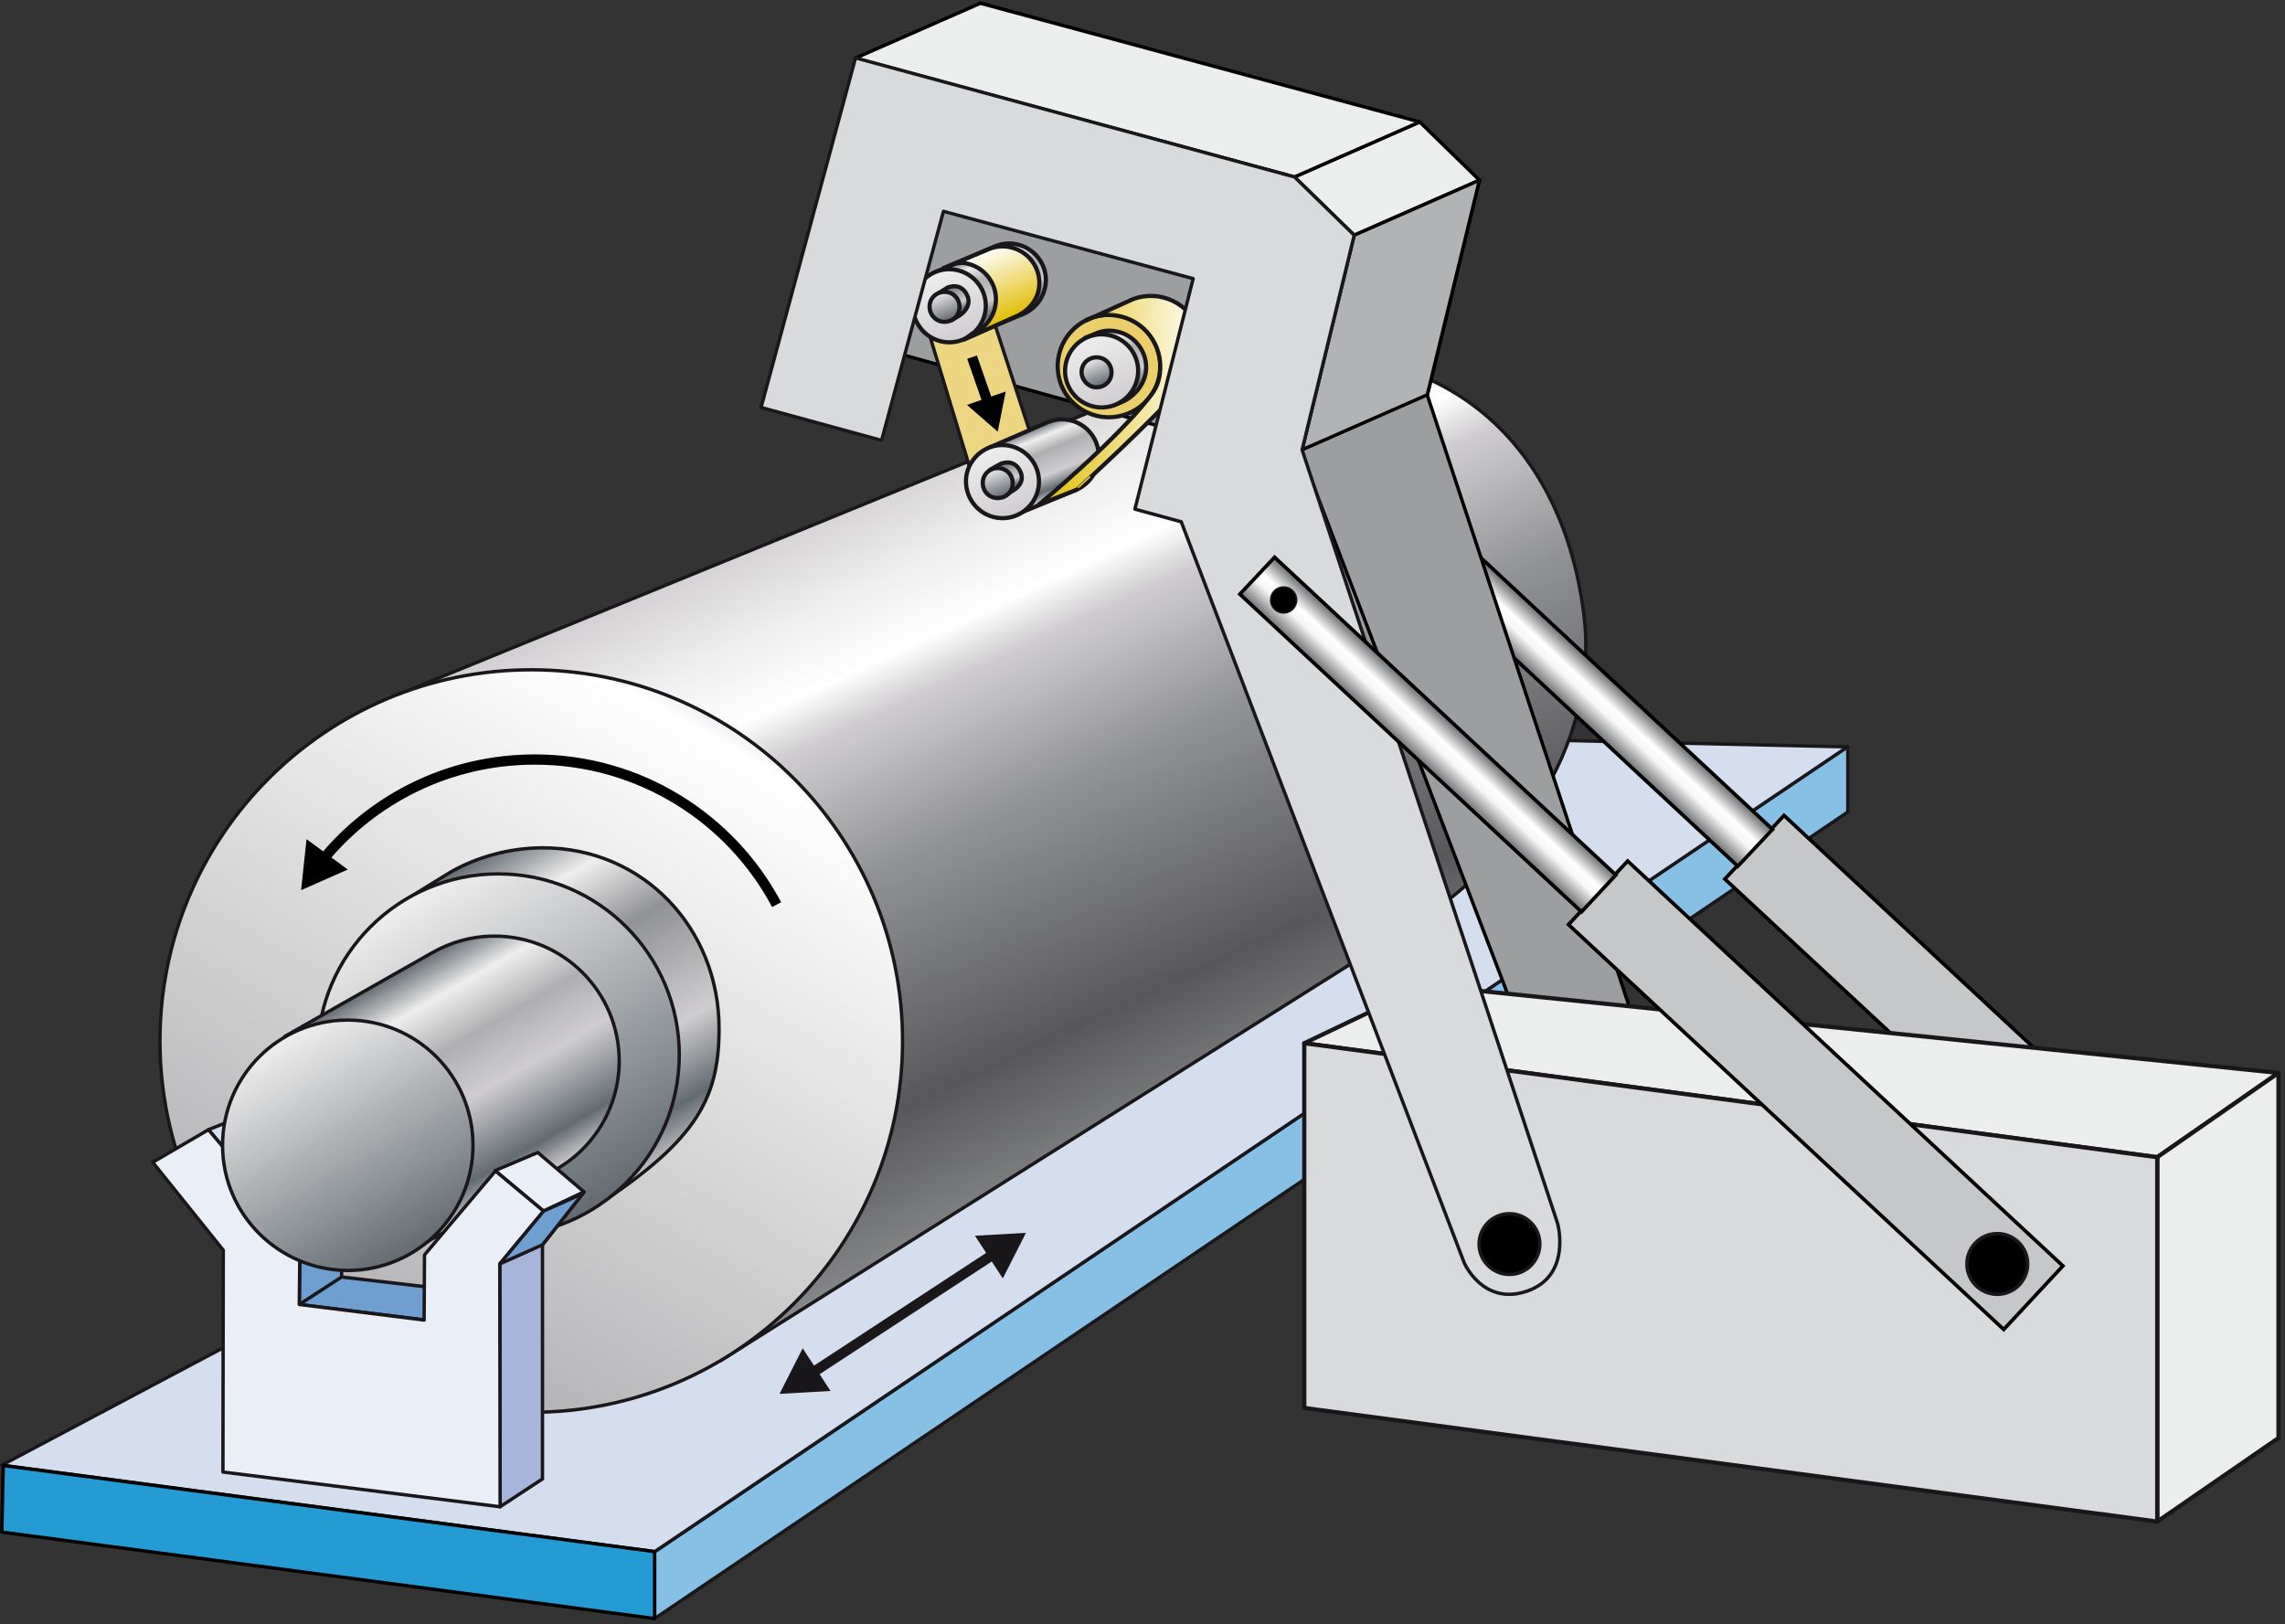<?xml version="1.0" encoding="utf-8"?>
<!-- Generator: Adobe Illustrator 22.1.0, SVG Export Plug-In . SVG Version: 6.00 Build 0)  -->
<svg version="1.1" id="Ebene_1" xmlns="http://www.w3.org/2000/svg" xmlns:xlink="http://www.w3.org/1999/xlink" x="0px" y="0px"
	 viewBox="0 0 631.4 448.8" style="enable-background:new 0 0 631.4 448.8;" xml:space="preserve">
<rect x="0" y="0" width="631.4" height="448.8" fill="#333333" stroke="none"/>
<style type="text/css">
	.st0{fill:#87C0E5;stroke:#1A171B;stroke-width:0.933;stroke-linejoin:round;stroke-miterlimit:3.864;}
	.st1{fill:#D4DEEF;stroke:#1A171B;stroke-width:0.933;stroke-linejoin:round;stroke-miterlimit:3.864;}
	.st2{fill:url(#SVGID_1_);stroke:#1A171B;stroke-width:0.934;stroke-linejoin:round;stroke-miterlimit:3.864;}
	.st3{fill:#C6C7C8;stroke:#000000;stroke-width:0.993;stroke-miterlimit:10;}
	.st4{fill:url(#SVGID_2_);stroke:#000000;stroke-width:0.993;stroke-miterlimit:10;}
	.st5{fill:#9C9E9F;stroke:#000000;stroke-width:0.933;stroke-miterlimit:10;}
	.st6{fill:url(#SVGID_3_);stroke:#1A171B;stroke-width:0.934;stroke-linejoin:round;stroke-miterlimit:3.864;}
	.st7{fill:none;stroke:#477899;stroke-width:2.363;stroke-linejoin:round;stroke-miterlimit:3.864;}
	.st8{fill:url(#SVGID_4_);stroke:#1A171B;stroke-width:0.934;stroke-linejoin:round;stroke-miterlimit:3.864;}
	.st9{fill:url(#SVGID_5_);stroke:#1A171B;stroke-width:0.934;stroke-linejoin:round;stroke-miterlimit:3.864;}
	.st10{fill:url(#SVGID_6_);stroke:#1A171B;stroke-width:0.934;stroke-linejoin:round;stroke-miterlimit:3.864;}
	.st11{fill:none;stroke:#1A171B;stroke-width:0.659;stroke-miterlimit:3.864;}
	.st12{fill:#EACF6A;stroke:#1A171B;stroke-width:1.16;stroke-linejoin:round;stroke-miterlimit:3.864;}
	.st13{fill:url(#SVGID_7_);stroke:#1A171B;stroke-width:1.16;stroke-linejoin:round;stroke-miterlimit:3.864;}
	.st14{fill:#EDE0B6;}
	.st15{fill:#EDD681;stroke:#1A171B;stroke-width:0.934;stroke-miterlimit:3.864;}
	.st16{fill:url(#SVGID_8_);stroke:#1A171B;stroke-width:1.16;stroke-linejoin:round;stroke-miterlimit:3.864;}
	.st17{fill:url(#SVGID_9_);stroke:#1A171B;stroke-width:1.16;stroke-linejoin:round;stroke-miterlimit:3.864;}
	.st18{fill:url(#SVGID_10_);stroke:#1A171B;stroke-width:1.16;stroke-linejoin:round;stroke-miterlimit:3.864;}
	.st19{fill:url(#SVGID_11_);stroke:#1A171B;stroke-width:1.16;stroke-linejoin:round;stroke-miterlimit:3.864;}
	.st20{fill:url(#SVGID_12_);stroke:#1A171B;stroke-width:1.16;stroke-linejoin:round;stroke-miterlimit:3.864;}
	.st21{fill:url(#SVGID_13_);stroke:#1A171B;stroke-width:1.16;stroke-linejoin:round;stroke-miterlimit:3.864;}
	.st22{fill:url(#SVGID_14_);stroke:#1A171B;stroke-width:1.16;stroke-linejoin:round;stroke-miterlimit:3.864;}
	.st23{fill:url(#SVGID_15_);stroke:#1A171B;stroke-width:1.16;stroke-linejoin:round;stroke-miterlimit:3.864;}
	.st24{fill:url(#SVGID_16_);stroke:#1A171B;stroke-width:1.16;stroke-linejoin:round;stroke-miterlimit:3.864;}
	.st25{fill:url(#SVGID_17_);stroke:#1A171B;stroke-width:1.16;stroke-linejoin:round;stroke-miterlimit:3.864;}
	.st26{fill:url(#SVGID_18_);stroke:#1A171B;stroke-width:1.16;stroke-linejoin:round;stroke-miterlimit:3.864;}
	.st27{fill:url(#SVGID_19_);stroke:#1A171B;stroke-width:1.16;stroke-linejoin:round;stroke-miterlimit:3.864;}
	.st28{fill:url(#SVGID_20_);stroke:#1A171B;stroke-width:1.16;stroke-linejoin:round;stroke-miterlimit:3.864;}
	.st29{fill:#ECEDED;stroke:#000000;stroke-width:0.933;stroke-linejoin:round;stroke-miterlimit:10;}
	.st30{fill:#ECEDED;stroke:#1A171B;stroke-width:1.165;stroke-linejoin:round;stroke-miterlimit:3.864;}
	.st31{fill:#EAEEF7;stroke:#1A171B;stroke-width:0.933;stroke-linejoin:round;stroke-miterlimit:3.864;}
	.st32{fill:#A5B6DA;stroke:#1A171B;stroke-width:0.933;stroke-linejoin:round;stroke-miterlimit:3.864;}
	.st33{fill:#6F9ED0;stroke:#1A171B;stroke-width:0.933;stroke-linejoin:round;stroke-miterlimit:3.864;}
	.st34{fill:none;stroke:#1A171B;stroke-width:2.835;stroke-linejoin:round;}
	.st35{fill:#1A171B;}
	.st36{fill:none;stroke:#000000;stroke-width:2.835;stroke-miterlimit:10;}
	.st37{fill:#B1B3B4;stroke:#000000;stroke-width:0.933;stroke-linejoin:round;stroke-miterlimit:10;}
	.st38{fill:#D9DADB;stroke:#1A171B;stroke-width:1.165;stroke-linejoin:round;stroke-miterlimit:3.864;}
	.st39{fill:#D9DADB;stroke:#1A171B;stroke-width:0.934;stroke-linejoin:round;stroke-miterlimit:3.864;}
	.st40{fill:url(#SVGID_21_);stroke:#000000;stroke-width:0.993;stroke-miterlimit:10;}
	.st41{fill:url(#SVGID_22_);stroke:#1A171B;stroke-width:0.934;stroke-linejoin:round;stroke-miterlimit:3.864;}
	.st42{stroke:#1A171B;stroke-width:0.934;stroke-linejoin:round;stroke-miterlimit:3.864;}
	.st43{stroke:#1A171B;stroke-width:0.405;stroke-linejoin:round;stroke-miterlimit:3.864;}
	.st44{fill:none;stroke:#000000;stroke-width:2.835;stroke-miterlimit:3.864;}
	.st45{fill:#249CD3;stroke:#000000;stroke-width:0.933;stroke-linejoin:round;stroke-miterlimit:3.864;}
</style>
<polyline class="st0" points="181.1,428.7 510.6,206.3 510.6,224.4 180.9,447.3 "/>
<polygon class="st1" points="180.9,428.8 510.5,206.4 293,201.5 278.5,257.5 0.5,404.9 "/>
<linearGradient id="SVGID_1_" gradientUnits="userSpaceOnUse" x1="2012.354" y1="3216.587" x2="2098.904" y2="3030.98" gradientTransform="matrix(1 0 0 -1 -1764 3343.725)">
	<stop  offset="0" style="stop-color:#CFCDCF"/>
	<stop  offset="0.133" style="stop-color:#EFEEEE"/>
	<stop  offset="0.234" style="stop-color:#FFFFFF"/>
	<stop  offset="0.297" style="stop-color:#CFCDCF"/>
	<stop  offset="0.492" style="stop-color:#919295"/>
	<stop  offset="0.794" style="stop-color:#58585A"/>
	<stop  offset="0.99" style="stop-color:#87888A"/>
	<stop  offset="1" style="stop-color:#CFCDCF"/>
</linearGradient>
<path class="st2" d="M104.5,194.2l185.9-76c13.9-5.2,33.4-15,52.2-18.4c51.9-9.4,88.4,18.8,95,69.5c4.9,37.6-20.6,71-51.2,88.8
	L199,376.1L104.5,194.2z"/>
<g>
	
		<rect x="533.1" y="208.1" transform="matrix(0.681 -0.732 0.732 0.681 -38.749 491.438)" class="st3" width="24" height="164.3"/>
	
		<linearGradient id="SVGID_2_" gradientUnits="userSpaceOnUse" x1="444.298" y1="350.366" x2="458.315" y2="350.366" gradientTransform="matrix(0.681 -0.732 -0.732 -0.681 386.778 759.427)">
		<stop  offset="1.398600e-02" style="stop-color:#707173"/>
		<stop  offset="0.427" style="stop-color:#F6F6F6"/>
		<stop  offset="0.619" style="stop-color:#FFFFFF"/>
		<stop  offset="1" style="stop-color:#707173"/>
	</linearGradient>
	<polygon class="st4" points="395.4,141.3 385.9,151.6 480.2,239.4 489.8,229.2 	"/>
</g>
<path class="st5" d="M243.9,96.5l27-95.6l121.4,32.9l16.5,16.1l-14.4,59.3L465,323c0,0,4,14.4-8.4,18.7c-12.2,4.2-17.4-7.8-17.4-7.8
	L361,129.1L243.9,96.5z"/>
<linearGradient id="SVGID_3_" gradientUnits="userSpaceOnUse" x1="1859.542" y1="2967.178" x2="1962.153" y2="3144.906" gradientTransform="matrix(1 0 0 -1 -1764 3343.725)">
	<stop  offset="0" style="stop-color:#AFAFB1"/>
	<stop  offset="0.977" style="stop-color:#FFFFFF"/>
	<stop  offset="1" style="stop-color:#EFF0F4"/>
</linearGradient>
<path class="st6" d="M44.2,287.7c0-56.7,45.9-102.6,102.6-102.6S249.4,231,249.4,287.7s-45.9,102.6-102.6,102.6
	C90.2,390.3,44.2,344.3,44.2,287.7z"/>
<path class="st7" d="M106.6,283.7c0-24.1,19.5-43.6,43.6-43.6s43.6,19.5,43.6,43.6s-19.5,43.6-43.6,43.6
	C126.1,327.3,106.6,307.8,106.6,283.7z"/>
<linearGradient id="SVGID_4_" gradientUnits="userSpaceOnUse" x1="1902.874" y1="3111.002" x2="1952.984" y2="3024.209" gradientTransform="matrix(1 0 0 -1 -1764 3343.725)">
	<stop  offset="0" style="stop-color:#636B71"/>
	<stop  offset="0.168" style="stop-color:#EFEEEE"/>
	<stop  offset="0.367" style="stop-color:#919295"/>
	<stop  offset="0.676" style="stop-color:#CFCDCF"/>
	<stop  offset="0.871" style="stop-color:#636B71"/>
	<stop  offset="1" style="stop-color:#CFCDCF"/>
</linearGradient>
<path class="st8" d="M110.4,249.7l14.1-8.7c7.4-4.2,16.4-6.7,25.5-6.7c27.7,0,48.7,22.2,48.7,50c0,20.2-7,31.7-36.4,50.6
	L110.4,249.7z"/>
<linearGradient id="SVGID_5_" gradientUnits="userSpaceOnUse" x1="1926.731" y1="3008.916" x2="1876.728" y2="3095.523" gradientTransform="matrix(1 0 0 -1 -1764 3343.725)">
	<stop  offset="0" style="stop-color:#636B71"/>
	<stop  offset="1" style="stop-color:#EFEEEE"/>
</linearGradient>
<path class="st9" d="M87.7,291.5c0-27.6,22.4-50,50-50s50,22.4,50,50s-22.4,50-50,50C110,341.5,87.7,319.1,87.7,291.5z"/>
<linearGradient id="SVGID_6_" gradientUnits="userSpaceOnUse" x1="1877.877" y1="3077.612" x2="1912.602" y2="3017.466" gradientTransform="matrix(1 0 0 -1 -1764 3343.725)">
	<stop  offset="0" style="stop-color:#636B71"/>
	<stop  offset="0.168" style="stop-color:#EFEEEE"/>
	<stop  offset="0.367" style="stop-color:#AFAFB1"/>
	<stop  offset="0.582" style="stop-color:#CFCDCF"/>
	<stop  offset="0.871" style="stop-color:#636B71"/>
	<stop  offset="1" style="stop-color:#CFCDCF"/>
</linearGradient>
<path class="st10" d="M78.7,286.4l40.7-23.1c5.1-2.9,10.9-4.6,17.2-4.6c19.1,0,34.5,15.5,34.5,34.5c0,13.9-8.2,25.8-20,31.3L113,346
	L78.7,286.4z"/>
<path class="st11" d="M317.8,324.4"/>
<g>
	<path class="st12" d="M292.4,99.2c1.1-7.7,8.2-13.1,16-12.1c7.7,1.1,13.1,8.2,12.1,16c-1.1,7.7-8.2,13.1-16,12.1
		C296.7,114.1,291.3,107,292.4,99.2z"/>
	
		<linearGradient id="SVGID_7_" gradientUnits="userSpaceOnUse" x1="2102.771" y1="3213.209" x2="2110.688" y2="3194.559" gradientTransform="matrix(1 1.640000e-02 1.640000e-02 -1 -1849.259 3269.22)">
		<stop  offset="0" style="stop-color:#636B71"/>
		<stop  offset="0.168" style="stop-color:#EFEEEE"/>
		<stop  offset="0.367" style="stop-color:#AFAFB1"/>
		<stop  offset="0.676" style="stop-color:#CFCDCF"/>
		<stop  offset="0.871" style="stop-color:#636B71"/>
		<stop  offset="1" style="stop-color:#CFCDCF"/>
	</linearGradient>
	<path class="st13" d="M302.7,92.2c1.6-0.7,3.4-1,5.3-0.7c5.5,0.8,9.4,5.9,8.6,11.4c-0.5,3.7-3.5,6.9-6.6,8.2l-2.6,1l-7.6-18.7
		L302.7,92.2z"/>
	<g>
		<path class="st14" d="M294.4,101.1c0.8-5.5,5.9-9.4,11.4-8.6c5.5,0.8,9.4,5.9,8.6,11.4s-5.9,9.4-11.4,8.6
			C297.5,111.7,293.6,106.6,294.4,101.1z M262.1,73.1c-0.3,0.1-0.6,0.2-0.9,0.3L262.1,73.1z M281.8,86.9c-0.5,0.3-0.9,0.5-1.4,0.7
			l-4.3,1.7l-1.1,0.4l9.5,29l5.3-2.1c1.6-0.6,3.4-0.9,5.2-0.6c5.5,0.8,9.4,5.9,8.6,11.4c-0.6,4-3.4,7.1-7,8.3l-13.2,5.5
			c-2.1,1.6-4.8,2.4-7.6,2c-5.5-0.8-9.4-5.9-8.6-11.4c0.1-1,0.4-1.9,0.8-2.8l-10.8-35.9c-3.3-2-5.2-5.9-4.7-10
			c0.6-4.1,3.5-7.3,7.3-8.3l-0.2-0.5l3.2-1.3l-0.5,0.2l-0.9,0.3c0.3-0.1,0.6-0.2,0.9-0.3l2.4-0.9l10.5-4.2c1.6-0.6,3.4-0.9,5.2-0.6
			c5.5,0.8,9.4,5.9,8.6,11.4C288.2,82.7,285.4,85.8,281.8,86.9z"/>
		<polygon class="st15" points="255.8,89.1 270,135.9 287.2,127.4 274.6,88.7 		"/>
		<g>
			
				<linearGradient id="SVGID_8_" gradientUnits="userSpaceOnUse" x1="2083.488" y1="3185.74" x2="2091.4" y2="3167.102" gradientTransform="matrix(1 1.640000e-02 1.640000e-02 -1 -1849.259 3269.22)">
				<stop  offset="0" style="stop-color:#636B71"/>
				<stop  offset="0.168" style="stop-color:#EFEEEE"/>
				<stop  offset="0.367" style="stop-color:#AFAFB1"/>
				<stop  offset="0.676" style="stop-color:#CFCDCF"/>
				<stop  offset="0.871" style="stop-color:#636B71"/>
				<stop  offset="1" style="stop-color:#CFCDCF"/>
			</linearGradient>
			<path class="st16" d="M273.6,123.6l16.1-7c1.6-0.6,3.4-0.9,5.2-0.6c5.5,0.8,9.4,5.9,8.6,11.4c-0.6,4-3.4,7.1-7,8.3l-14.7,6.1
				L273.6,123.6z"/>
			
				<linearGradient id="SVGID_9_" gradientUnits="userSpaceOnUse" x1="2078.506" y1="3161.093" x2="2070.614" y2="3179.686" gradientTransform="matrix(1 1.640000e-02 1.640000e-02 -1 -1849.259 3269.22)">
				<stop  offset="0" style="stop-color:#CFCDCF"/>
				<stop  offset="1" style="stop-color:#EFEEEE"/>
			</linearGradient>
			<path class="st17" d="M267,131.7c0.8-5.5,5.9-9.4,11.4-8.6c5.5,0.8,9.4,5.9,8.6,11.4s-5.9,9.4-11.4,8.6S266.3,137.2,267,131.7z"
				/>
			
				<linearGradient id="SVGID_10_" gradientUnits="userSpaceOnUse" x1="2074.349" y1="3175.608" x2="2077.756" y2="3167.582" gradientTransform="matrix(1 1.640000e-02 1.640000e-02 -1 -1849.259 3269.22)">
				<stop  offset="0" style="stop-color:#636B71"/>
				<stop  offset="0.367" style="stop-color:#AFAFB1"/>
				<stop  offset="0.609" style="stop-color:#CFCDCF"/>
				<stop  offset="0.828" style="stop-color:#636B71"/>
				<stop  offset="1" style="stop-color:#CFCDCF"/>
			</linearGradient>
			<path class="st18" d="M276.5,128.2c0,0,3.6-1.7,5.4,2s-2.4,5.6-2.4,5.6l-2,1.4l-3.9-7.4L276.5,128.2z"/>
			
				<linearGradient id="SVGID_11_" gradientUnits="userSpaceOnUse" x1="2074.843" y1="3166.202" x2="2071.614" y2="3173.81" gradientTransform="matrix(1 1.640000e-02 1.640000e-02 -1 -1849.259 3269.22)">
				<stop  offset="0" style="stop-color:#636B71"/>
				<stop  offset="1" style="stop-color:#EFEEEE"/>
			</linearGradient>
			<path class="st19" d="M271.6,132.9c0.3-2.3,2.4-3.8,4.7-3.5c2.3,0.3,3.8,2.4,3.5,4.7s-2.4,3.8-4.7,3.5
				C272.8,137.3,271.3,135.2,271.6,132.9z"/>
		</g>
		<g>
			
				<linearGradient id="SVGID_12_" gradientUnits="userSpaceOnUse" x1="2101.188" y1="3206.258" x2="2104.422" y2="3198.639" gradientTransform="matrix(1 1.640000e-02 1.640000e-02 -1 -1849.259 3269.22)">
				<stop  offset="0" style="stop-color:#636B71"/>
				<stop  offset="0.367" style="stop-color:#AFAFB1"/>
				<stop  offset="0.609" style="stop-color:#CFCDCF"/>
				<stop  offset="0.828" style="stop-color:#636B71"/>
				<stop  offset="1" style="stop-color:#CFCDCF"/>
			</linearGradient>
			<path class="st20" d="M303,98.3c0,0,3.6-1.7,5.4,2s-2.4,5.6-2.4,5.6l-1.3,0.6l-3.1-7.7L303,98.3z"/>
			
				<linearGradient id="SVGID_13_" gradientUnits="userSpaceOnUse" x1="2105.36" y1="3192.178" x2="2097.468" y2="3210.771" gradientTransform="matrix(1 1.640000e-02 1.640000e-02 -1 -1849.259 3269.22)">
				<stop  offset="0" style="stop-color:#CFCDCF"/>
				<stop  offset="1" style="stop-color:#EFEEEE"/>
			</linearGradient>
			<path class="st21" d="M294.4,101.1c0.8-5.5,5.9-9.4,11.4-8.6c5.5,0.8,9.4,5.9,8.6,11.4s-5.9,9.4-11.4,8.6
				C297.5,111.7,293.6,106.6,294.4,101.1z"/>
			
				<linearGradient id="SVGID_14_" gradientUnits="userSpaceOnUse" x1="2101.65" y1="3197.271" x2="2098.42" y2="3204.88" gradientTransform="matrix(1 1.640000e-02 1.640000e-02 -1 -1849.259 3269.22)">
				<stop  offset="0" style="stop-color:#636B71"/>
				<stop  offset="1" style="stop-color:#EFEEEE"/>
			</linearGradient>
			<path class="st22" d="M298.9,102.3c0.3-2.3,2.4-3.8,4.7-3.5c2.3,0.3,3.8,2.4,3.5,4.7s-2.4,3.8-4.7,3.5
				C300.2,106.6,298.6,104.5,298.9,102.3z"/>
		</g>
		<g>
			
				<linearGradient id="SVGID_15_" gradientUnits="userSpaceOnUse" x1="2067.559" y1="3233.975" x2="2075.471" y2="3215.336" gradientTransform="matrix(1 1.640000e-02 1.640000e-02 -1 -1849.259 3269.22)">
				<stop  offset="0" style="stop-color:#636B71"/>
				<stop  offset="0.168" style="stop-color:#EFEEEE"/>
				<stop  offset="0.367" style="stop-color:#AFAFB1"/>
				<stop  offset="0.676" style="stop-color:#CFCDCF"/>
				<stop  offset="0.871" style="stop-color:#636B71"/>
				<stop  offset="1" style="stop-color:#CFCDCF"/>
			</linearGradient>
			<path class="st23" d="M258,75.4l17.1-7.4c1.6-0.6,3.4-0.9,5.2-0.6c5.5,0.8,9.4,5.9,8.6,11.4c-0.6,4-3.4,7.1-7,8.3l-14.7,6.1
				L258,75.4z"/>
			
				<linearGradient id="SVGID_16_" gradientUnits="userSpaceOnUse" x1="2062.988" y1="3209.501" x2="2055.095" y2="3228.093" gradientTransform="matrix(1 1.640000e-02 1.640000e-02 -1 -1849.259 3269.22)">
				<stop  offset="0" style="stop-color:#CFCDCF"/>
				<stop  offset="1" style="stop-color:#EFEEEE"/>
			</linearGradient>
			<path class="st24" d="M252.3,83.1c0.8-5.5,5.9-9.4,11.4-8.6c5.5,0.8,9.4,5.9,8.6,11.4s-5.9,9.4-11.4,8.6
				C255.4,93.7,251.6,88.6,252.3,83.1z"/>
			
				<linearGradient id="SVGID_17_" gradientUnits="userSpaceOnUse" x1="2059.095" y1="3224.129" x2="2062.502" y2="3216.103" gradientTransform="matrix(1 1.640000e-02 1.640000e-02 -1 -1849.259 3269.22)">
				<stop  offset="0" style="stop-color:#636B71"/>
				<stop  offset="0.367" style="stop-color:#AFAFB1"/>
				<stop  offset="0.609" style="stop-color:#CFCDCF"/>
				<stop  offset="0.828" style="stop-color:#636B71"/>
				<stop  offset="1" style="stop-color:#CFCDCF"/>
			</linearGradient>
			<path class="st25" d="M261.8,79.5c0,0,3.6-1.7,5.4,2s-2.6,6-2.6,6l-1.7,1l-3.5-7.5L261.8,79.5z"/>
			
				<linearGradient id="SVGID_18_" gradientUnits="userSpaceOnUse" x1="2059.369" y1="3214.627" x2="2056.139" y2="3222.236" gradientTransform="matrix(1 1.640000e-02 1.640000e-02 -1 -1849.259 3269.22)">
				<stop  offset="0" style="stop-color:#636B71"/>
				<stop  offset="1" style="stop-color:#EFEEEE"/>
			</linearGradient>
			<path class="st26" d="M256.9,84.2c0.3-2.3,2.4-3.8,4.7-3.5c2.3,0.3,3.8,2.4,3.5,4.7s-2.4,3.8-4.7,3.5
				C258.2,88.6,256.6,86.5,256.9,84.2z"/>
		</g>
		
			<linearGradient id="SVGID_19_" gradientUnits="userSpaceOnUse" x1="2075.232" y1="3214.617" x2="2067.212" y2="3233.511" gradientTransform="matrix(1 1.640000e-02 1.640000e-02 -1 -1849.259 3269.22)">
			<stop  offset="0" style="stop-color:#E0BC01"/>
			<stop  offset="1" style="stop-color:#FFFFFF"/>
		</linearGradient>
		<path class="st27" d="M266.5,93.8l13.9-6.2c3.3-1.3,6.2-4.3,6.7-8c0.8-5.5-3.1-10.6-8.6-11.4c-1.9-0.3-3.8,0-5.4,0.7l-12.4,5.2
			c1.6-0.7,3.9-1.7,5.8-1.4c5.5,0.8,9.4,5.9,8.6,11.4c-0.5,3.7-3,6.7-6.3,8L266.5,93.8z"/>
	</g>
	
		<linearGradient id="SVGID_20_" gradientUnits="userSpaceOnUse" x1="2084.612" y1="3193.331" x2="2129.033" y2="3193.331" gradientTransform="matrix(1 1.640000e-02 1.640000e-02 -1 -1849.259 3269.22)">
		<stop  offset="0" style="stop-color:#E0BC01"/>
		<stop  offset="0.996" style="stop-color:#FFFFFF"/>
		<stop  offset="1" style="stop-color:#FFFFFF"/>
	</linearGradient>
	<path class="st28" d="M329.5,103.7c1.4-1.6,2.2-3.9,2.5-5.8c1.1-7.7-4.3-14.9-12.1-16c-2.4-0.3-4.8,0-6.9,0.8l-13,5.9l0.8-0.4
		c2.3-1.1,4.9-1.4,7.6-1c7.7,1.1,13.1,8.2,12.1,16c-0.3,2.4-1.1,4.4-2.9,6.6c-9.8,12.5-30.6,29.7-30.6,29.7l10.6-4.2
		C297.6,135.3,319,116,329.5,103.7z"/>
</g>
<polygon class="st29" points="374.2,65 408.8,49.8 392.3,33.7 357.7,48.9 "/>
<polygon class="st30" points="360.4,288.3 393.9,272.3 629.6,296.5 596.1,319.8 "/>
<polygon class="st30" points="596.1,420.5 629.6,397.4 629.6,296.5 596.1,319.8 "/>
<polygon class="st29" points="236.3,16.1 270.9,0.9 392.3,33.7 357.7,48.9 "/>
<polygon class="st31" points="150.2,334.7 161.4,329.4 148.6,318.5 136.8,323.5 "/>
<polygon class="st1" points="68.5,325.1 82.1,318.4 69.3,307.5 57.6,312.2 "/>
<polygon class="st32" points="138.2,416.4 149.9,408.7 149.9,344 161.4,329.4 150.2,334.7 138.1,349.3 "/>
<polygon class="st33" points="82.1,408.8 94.4,401.2 94.4,336.5 111,312.2 100.1,318.3 82.9,342.2 "/>
<g>
	<g>
		<line class="st34" x1="224" y1="379.7" x2="275" y2="346.3"/>
		<g>
			<polygon class="st35" points="229.5,384.4 215.4,385.2 221.8,372.6 			"/>
		</g>
		<g>
			<polygon class="st35" points="277.1,353.3 283.5,340.7 269.4,341.5 			"/>
		</g>
	</g>
</g>
<g>
	<g>
		<path class="st36" d="M89.1,237.7c13.9-17,35-27.8,58.7-27.8c28.9,0,54.1,16.2,66.8,40.1"/>
		<g>
			<polygon points="96.1,240.3 83.2,246 84.7,231.9 			"/>
		</g>
	</g>
</g>
<polygon class="st37" points="374.2,65 408.8,49.8 394.4,109.1 359.8,124.3 "/>
<polygon class="st38" points="596.1,420.5 360.4,389.1 360.4,288.3 596.1,319.8 "/>
<path class="st39" d="M236.4,16l121.3,32.9L374.2,65l-14.4,59.3l70.6,213.8c0,0,4,14.4-8.4,18.7c-12.2,4.2-17.4-7.8-17.4-7.8
	l-78.2-204.8l-12.8-3.5L329.7,77l-69-18.6l-17.1,63.3l-33.3-9.1L236.4,16z"/>
<g>
	
		<rect x="489.9" y="220.7" transform="matrix(0.681 -0.732 0.732 0.681 -61.76 463.829)" class="st3" width="24" height="164.3"/>
	
		<linearGradient id="SVGID_21_" gradientUnits="userSpaceOnUse" x1="405.593" y1="373.44" x2="419.6" y2="373.44" gradientTransform="matrix(0.681 -0.732 -0.732 -0.681 386.778 759.427)">
		<stop  offset="1.398600e-02" style="stop-color:#707173"/>
		<stop  offset="0.427" style="stop-color:#F6F6F6"/>
		<stop  offset="0.619" style="stop-color:#FFFFFF"/>
		<stop  offset="1" style="stop-color:#707173"/>
	</linearGradient>
	<polygon class="st40" points="352.2,154 342.6,164.2 437,252 446.5,241.8 	"/>
</g>
<polygon class="st33" points="117.6,364.8 123.6,356.3 94.4,352.9 82.7,360.5 "/>
<polygon class="st31" points="42.2,321.2 61.7,345.5 61.6,406.8 138.2,416.4 138.1,349.3 150.2,334.7 136.9,323.6 117.3,346.8 
	117.2,364.8 82.7,360.5 82.9,342.2 57.6,312.2 "/>
<linearGradient id="SVGID_22_" gradientUnits="userSpaceOnUse" x1="1877.443" y1="2997.261" x2="1842.841" y2="3057.194" gradientTransform="matrix(1 0 0 -1 -1764 3343.725)">
	<stop  offset="0" style="stop-color:#636B71"/>
	<stop  offset="1" style="stop-color:#EFEEEE"/>
</linearGradient>
<path class="st41" d="M61.5,316.5c0-19.1,15.5-34.6,34.6-34.6s34.6,15.5,34.6,34.6s-15.5,34.6-34.6,34.6
	C77,351,61.5,335.6,61.5,316.5z"/>
<circle class="st42" cx="417.1" cy="343.8" r="8.4"/>
<circle class="st42" cx="551.9" cy="349.3" r="8.4"/>
<path class="st43" d="M358.3,165.8c0,2-1.6,3.6-3.6,3.6s-3.6-1.6-3.6-3.6s1.6-3.6,3.6-3.6S358.3,163.8,358.3,165.8z"/>
<g>
	<g>
		<line class="st44" x1="273.1" y1="111.6" x2="268.6" y2="98.7"/>
		<g>
			<polygon points="277.9,108.2 275.7,119.3 267.2,111.9 			"/>
		</g>
	</g>
</g>
<polygon class="st45" points="0.5,423.4 180.9,447.3 180.9,428.8 0.9,405 "/>
<polygon class="st33" points="149.9,344 138.1,349.3 150.2,334.7 161.1,329.8 "/>
</svg>
